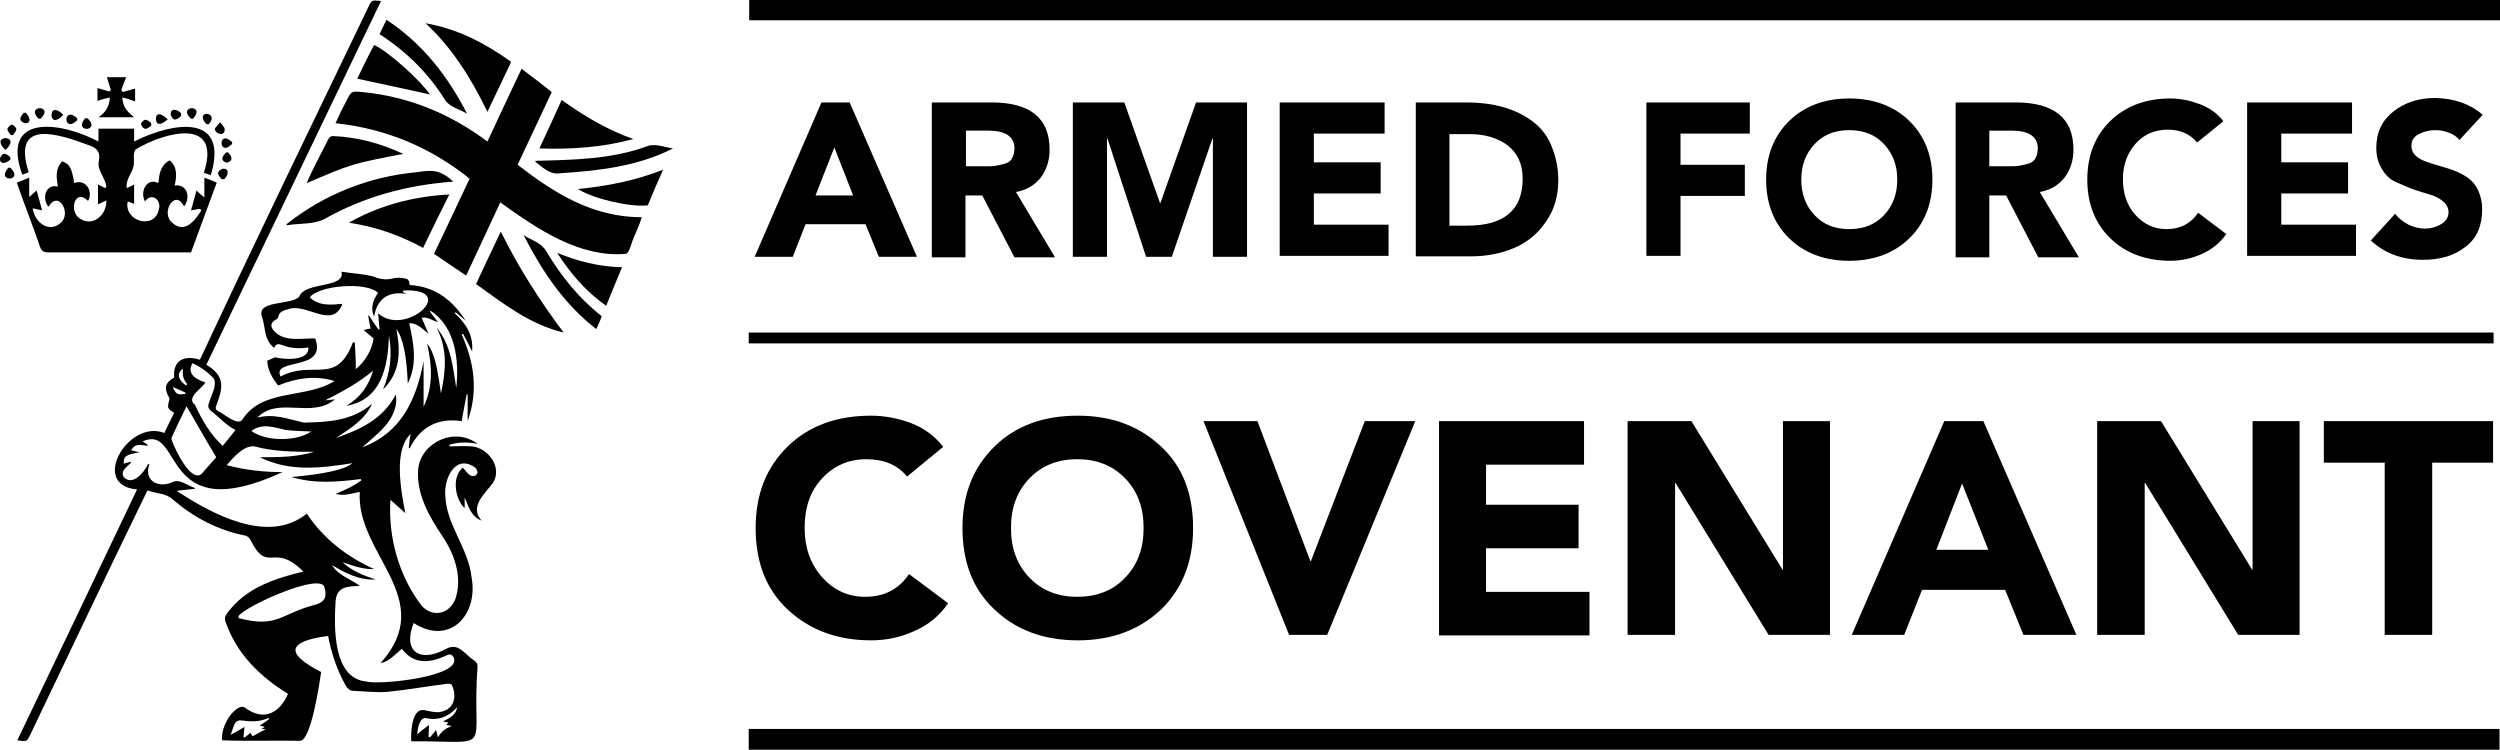 <svg version="1.2" baseProfile="tiny" xmlns="http://www.w3.org/2000/svg" width="505.2" height="151.5" viewBox="0 0 505.2 151.5" overflow="visible"><path d="M97.3 105.2c-2.1-.8-2.6-2.8-3.4-4.7v2.2c-1.9-1.8-2.7-6.2-.4-8.2.7.6 1.5 2.3 2.7 1.5.5-.4.3-1.1-.3-1.6-4-2.7-6.3 2.5-5.9 6 .3 5.8 4.7 10.5 5.3 16.3 1.4 7.5-4.4 13.9-11.7 9.2-2.3 5.7 1.2 8.1 6.4 5.3 2.6-1.5 3.8.9 5.7 2.2.5.3.8.6.8 1.3-1.3 17.9 3.9 15-13.4 15.1-.1-1.8.1-6.7 2.6-6.3 1 .2 2.1.5 3 .4 2.9-.3 3.8-2.9 2.6-5.5-.1-.2-.8-.3-1.1-.2-4 .5-7.9 1.2-11.8 1.6-2.3.2-4.7-.1-7-.2-.7 0-1.1-.4-1.5-1-1.8-3.2-2.9-6.5-3.6-10.1-8 1.1-9 3.4-1.4 7.3-.3 2.1-2 13.7-4.2 13.9-5.3-.1-10.6.1-15.8-.1-.3-2.3 1.5-5.8 3.6-6.7.3-.1.8-.1 1 .1 3.7 2.8 7 1.2 8.7-2.8-5.6-3.4-10.4-8.1-12.6-14.5-.3-.7-.1-1.3.4-1.9 3.7-5 9.5-6.9 15.3-8.3-6.1-6.1-7.1.7-10.7-6.4-.3-.5-.6-.8-1.2-.9-5.4-1.1-10.2-3.6-14.4-7.2-1.5-1.4-3.3-1.2-5.2-1.9-8 16.4-15.8 32.9-23.7 49.4-.7 1.4-.7 1.4-2.6 1.1 8.1-16.9 16.1-33.7 24.2-50.7-9.7-.8-1.7-14.3 5.5-11.4.7-1.4 1.3-2.7 2-4.1-1.4-.8-1.4-1-1-2.5.1-.2 0-.5-.1-.7-1-1.8-.7-2.9 1.1-3.9-.3-3.2 1.7-4.7 5.2-3.6C51.5 48.9 63 25.2 74.4 1.5 75.1 0 75.1 0 77 .2c-11.8 24.5-23.5 49-35.3 73.5 3.6 2.2 3.5 4.3 2.1 8-.3.6-.3 1.1.3 1.4 1.2.5 3.7 2.9 4.8 1.8 4.1-6.5 12.8-4.2 18.7-7.9-3.9-1.2-7.7-.6-11.4.9-1.2-1.5-2.1-3.1-2.2-5 .6-.3 1.2-.5 1.6-.7 1.8.5 7 .8 6.7-2-1.7.3-3.5.2-5.1-.4-.8-.3-1.4-.5-1.8.5-2.1-1.7-1.7-3.9-2.4-6.1-1.5-3.7 6-2.4 7.5-4.3 1.1-3 9.4-1.6 8.5-5 2.3.4 4.4.4 6.5 1 1.4.6 2.7.7 4.2.3.6-.1 1.2-.1 1.8 0 1.1.2 1.1.3 1.3 1.4 5.1.3 8.6 3 11.3 7.2-.7-.6-1.3-1.1-2-1.7-.1.1-.2.1-.2.2 2.3 2.1 3.8 4.5 3.5 7.7-.6-1.2-1.2-2.4-1.8-3.5-.1 0-.2 0-.3.1 2.5 5.6 3.4 11.3 1.2 17.5v-5.4h-.2c-.3 1.8-.7 3.5-1 5.4-4.9-.7-8.4 1.2-10.5 5.5-.1 0-.2-.1-.2-.1.1-1 .2-1.9.4-2.8-3.5 3.2-2 11.3-1.1 16-.9-.8-1.9-1.7-3-2.7-.5 7.5 1.7 15.4 6.3 21.4 2.2 2.4 5.5 1.8 6.8-1.3 1.5-4.3-.1-9-2.5-12.6-2.7-4-5.4-8.6-5-13.7.6-5.5 7.5-8.6 12-5.1-2.1-.4-3.8-.4-5.7.2 0 .1 0 .2.1.3 1.5 0 2.9-.1 4.4 0 3.4.3 6.3 4.3 4.3 7.4-1.9 2.5-4.7 4.8-2.3 7.6zM73 97.1c0-.1-.1-.2-.1-.3-4.7.6-9.4 1-14-.4 6.6-.6 10.9-1.5 12.3-2.8-6.4 1-12.6 1.8-18.7-1.2 3.7 0 7.4 0 11-1.1-3.9 0-8.1 0-12.1-1.1-2.2-.2-4.2 2.2-5.6 3.8 3.8 1 7.5 1.4 11.3 1.4-25.1 11.6-19.9-10-28.3-6.2.4.2.7.5 1.1.7l-.2.2c-1.9-.4-2.6-.2-3.2.9.5.1 1.1.3 1.7.4-2.9.5-3.2.8-3.2 2.3.5-.1 1-.3 1.6-.4-.7 1-2.4 1.7-1.6 3.1 1.8 1.9 4.1-.9 4.9-2.6h.3c-1.2 3.2 1.6 4.9 4.5 3.7 1.6-.9 3.2.7 4.7 1.1 0 .1 0 .1-.1.2-1.1.1-2.2.2-3.6.4 7.2 4.7 18.5 10.9 26.3 4.6 3.4 5.1 8.1 8.7 13.6 11.2-2.3.1-4.3-.7-6.4-1.4 1.9 1.8 4.3 2.7 6.7 3.5-3.3.2-6.1-1.3-8.8-2.9 1.2 2.1 4 2.9 5.6 4.2-2.5.1-4.8.1-4.9 3.4-.3 5-.5 15.2 6.1 15.9 2.5.8 19.5-.9 17.8-4.8-.5-1-1.2-.6-1.8-.3-3.2 1.4-6.3 1.7-8.7-1.5-2.5 2.3-3.2 2.7-4.3 2.9 11.7-13-5-22-4.2-34.6-1.6.3-3.1.9-4.9.4 2-.8 3.5-1.5 5.2-2.7zm3.4-33.8c5.5 5 16.6-5.1 5.1-4.6 0 .1-.1.2-.1.3.2.1.5.3.7.4-3.4-.6-5.9.8-6.5 4.6-.8-1.8-.2-3.4.8-4.8-2.2-2.3-11.9-1.6-13.8.9 1.9 1.8 4.3 1.5 6.6 1.3-2 5.3-7.3-.3-11 1.1-.9.2-1.8.5-2 1.6 0 .2-.2.3-.3.4-1.2.6-1.4 1.4-.5 2.4 2.1 2.3 5.5 1.4 8.3 1.5 2.5 6.8-8.9 3.8-7 7.7 6.4-3.5 11.3 2 14.6-6.9h.4c.1 1.8.2 3.6.2 5.4 2-1.7 3.2-3.8 3.6-6.2-.7-.6-1.3-1.1-2-1.7.7-.2 1.1-.3 1.4-.3-.2-1-.4-1.8-.5-2.6h.2c.6.9 1.2 1.9 1.9 2.8.1 0 .1-.1.2-.1-.1-1.1-.2-2.1-.3-3.2zm9.2 9.7v9.2c2-4.2 1.7-8.4.7-12.8 1.4 1.8 2 4.2 2.8 10.1 1-4.5 1.4-9-.9-13.3 3 3.5 3.3 8 4 12.2.6-5.5-.1-12.3-5.2-15.6 0 .1-.1.1-.1.2.5.7 1.1 1.4 1.6 2.1-1.1-.3-2-1.1-3.3-.9.5 1.1.9 2.2 1.4 3.2-1.2-.8-2.1-2.1-3.9-2.1.9 4.2 1.7 8.2-.3 12.2-.2-5.3-.9-9.2-2.3-11 .9 4.6.8 8.8-2.7 12.2 1.5-3.5 1.9-7.2 1.2-10.9-.2 6.1-1.4 13-8.6 14.2 2.9-1.7 4.5-4.1 5.4-7.1-3 2.5-6.3 4.3-9.7 6 .7-.1 1.3-.1 2-.2-4.8 4-11.5-.7-15.7 3.7 3.3-.9 6.3.3 9.4 1 4.8-.1 9.7-.3 13.8-3.8-1.6 3.4-4.5 5-7.3 6.9 4.9-1.7 9.5-3.8 12.1-8.8.7 4.9-3.7 7.9-6.8 10.7C81 87.5 84.1 80.9 85.6 73zm-37.4 51.5v.4c7.9 2.1 8.5-.9 15.5-2.7 1.9-.5 2.4-1.6 1.9-3.4-.4-3.4-16.1 3.7-17.4 5.7zm-4.5-32.1c-2-3.3-3.9-6.7-6-10.3-1.1 2.2-2.1 4.3-3 6.3-.1.2 0 .5.1.8.6 1.6 3.7 8.3 5.9 6.6 1-1.1 2-2.3 3-3.4zm-2.2-15.1c-.7 1.2-4 3.1-2.1 4.5 1.4 3 3 5.9 5.6 8.3.9-1.1 1.7-2.1 2.6-3.2-2-1-3.4-2.7-5.1-4-.5-.5-.5-.9-.2-1.7.4-1.4 1.6-3.3.9-4.7-1.2-1.3-2.7-2.4-4.3-3.1-1 1.7-.1 3 2.6 3.9zm21.4 9.9c-1.6-.1-3.4-.1-5.1-.3-2.3-.5-4.8-1.5-7 .2 3.1 2.2 9.2 2.1 12.1.1zM90.6 146c-.3-.1-.6-.1-1.1-.2 1.4-.7 2.6-1.3 2.9-2.9-1.7 1.9-3.8 2.8-6.4 2.2-1.3 0-1.6 2.2-1.7 3.3.8-.7 1.6-1.3 2.4-1.9 0 1-.1 1.7-.1 2.4.1 0 .2.1.3.1.4-.5.8-.9 1.2-1.5.2.6.3 1 .4 1.5.8-1.3 1.4-1.7 2.8-2.3-.5-.1-.8-.1-1.1-.2.2-.2.3-.4.4-.5zm-36.9 1.4c-.3 0-.5-.1-.9-.1.3-.1.4-.2.7-.4-.5-.1-.7-.2-1-.3.6-.4 1.3-.8 1.9-1.3 0-.1-.1-.1-.1-.2-1.8.7-2.9.8-5.4.5-1.7-.3-1.7 1.6-2.3 2.9 1.1-.6 2-1.1 2.8-1.6-.1.8-.1 1.4-.2 2.1h.3c.4-.3.7-.6 1.1-.9.2.3.4.6.4.7 1-.5 1.8-1 2.7-1.4zM37.6 77.9c.1-.1.2-.2.2-.3-.8-1-1-1.9-.8-3.1-1.6 1.1-.7 2.5.6 3.4zm-.1 1.7c0-.1-.1-.2-.1-.3-.7-.3-1.5-.7-2.5-1.1.7 1.6 1.1 1.6 2.6 1.4z"/><path d="M98.5 28.6c2.3-4.9 4.5-9.7 6.9-14.7 2.1 1.6 4.1 3.1 6.1 4.7l-6.9 14.7c7.5 5.8 15.2 10.6 25.1 10.6-.5 1.6-1.1 2.8-1.7 4.3-.5 1.1-.7 2.7-1.5 3.1-9.5.8-18-5.1-25.4-10.4-2.3 5-4.6 9.8-6.9 14.8-2.2-1.5-4.3-2.9-6.5-4.4 2.4-5 4.8-10.1 7.2-15.2C87 29.8 78.1 26 67.8 24.9c.7-1.6 1.4-3 2.2-4.5 1-2 1-2 3.2-1.8 9.4.9 17.8 4.4 25.3 10zM19.9 26h7.2v2.6c7.7-3.9 19.3-5.9 15.5 6.8-.6-.2-1-.3-1.4-.5 3.7-11.4-8-8.2-13.8-4.7-.6.8-.2 2.2-.4 3.3-.3 1.6-1.6 2.6-1.4 4.5.5-.2.9-.4 1.5-.7v3.9c-.5-.2-.9-.4-1.3-.5-.8 4.1 5.5 5.8 6.3 1.6.6-1.9-1.5-3.5-2.8-1.6-1.1-2 .4-4.9 2.7-3.7.2-1.9.4-3.6 2.3-4.6 1.6 1.4 1.4 3.2 1 5.1 2.5-.4 3.3 2.4 1.9 4.2-1.9-3.7-4.8 1.4-2.4 3.3 2.5 2.3 4.6-.4 5.9-2.5l-.3-.3c-.6.1-1.1.2-1.8.3.4-1.3.7-2.6 1.1-4 .5.5.9.8 1.6 1.4v-4c.8.3 1.6.6 2.5 1-1.7 4.7-3.5 9.4-5.2 14.1H9.7c-.9 0-1.3-.3-1.6-1.1-1.5-4.4-3.2-8.6-4.7-13 .9-.3 1.7-.7 2.5-1v3.9c.6-.5.9-.8 1.5-1.3.4 1.3.7 2.6 1.1 4-.7-.1-1.2-.3-1.9-.4C7 45 10 47.2 12.3 45c2.2-1.9-.5-6.7-2.5-3.2-1.4-1.7-.6-4.7 1.9-4.1-.3-1.8-.6-3.6.9-5.1 1.5.6 1.9 1.3 2.4 4.4 2.3-.9 3.9 1.6 2.8 3.6-2.7-2.7-4 2.2-1.6 3.6 2.6 1.7 5.4-.8 5.3-3.7-.6.3-1.1.5-1.7.8v-4c.5.2.9.4 1.4.7.1-.1.2-.1.3-.2-.2-2-2-3.4-1.5-5.4.3-1.6-.4-2.5-1.9-3-6.4-2.4-15.8-5.5-12.3 5.4-.4.2-.8.3-1.3.5-4.5-12.5 7.9-10.7 15.4-6.7V26zM151.3 151.5v-4.2h353.8v4.2H151.3zM505.2 0v4.1H151.4V0h353.8z"/><path d="M113.9 67.2c-6.8-1.6-12.1-5.8-17.7-9.8 1.6-3.5 3.3-7 5-10.6 3.6 7.3 7.9 14 12.7 20.4zM90.8 39.3c-1.9 3.8-3.6 7.2-5.3 10.8-4.7-2.6-9.7-4.3-15-5.1 6.2-3.5 12.9-5.3 20.3-5.7zM98.5 22.6C95.2 15.8 91.4 9.7 86 4.7c6.4 1.1 12 4 17.3 7.8-1.6 3.3-3.1 6.6-4.8 10.1zM57.9 45.3c7.6-6 16.6-9.6 26.3-10.5 3.2-.5 4.8-.5 7.4 1.9-9.3.7-18 3-26.1 7.6-2.3 1.1-5 .8-7.4 1.2-.2 0-.2-.1-.2-.2zM109 30c1.6-3.4 3-6.5 4.5-9.8 4.5 3.2 9.1 6 14.5 7.9-6.3 1.7-12.5 2.1-19 1.9zM81.5 31.1c-10.4 2-10.4 2-19.5 5.9 1.2-3 2.8-5.7 4.2-8.6.2-.4.4-.9 1.1-.9 5 .2 9.7 1.5 14.2 3.6zM94.4 23c-1.4-.9-3.4-1.3-4.4-2.7-3.4-5.5-7.9-9.9-13.3-13.4.4-.9.9-1.8 1.4-2.9 7.3 4.8 12.4 11.4 16.3 19zM72.2 15.9c1.1-2.3 2.2-4.6 3.4-6.8 2.8 1.2 9.4 7.2 11.3 10-4.8-1.1-9.7-2.1-14.7-3.2zM152.5 51.9L166 20.7h5.7l13.6 31.2h-7.7l-2.7-6.6h-12.1l-2.6 6.6h-7.7zm19.9-12.4l-3.8-9.7-3.8 9.7h7.6zM188.3 51.9V20.7h12.1c7.8 0 11.7 3.2 11.7 9.5 0 2.2-.6 4.1-1.8 5.7-1.2 1.5-2.8 2.5-5 2.9l7.9 13.2H205l-6.5-12.5h-3.4V52h-6.8zm6.9-25.4v7.1h4c.8 0 1.5 0 2-.1s1.1-.2 1.8-.4 1.2-.5 1.5-1.1c.3-.5.5-1.2.5-2 0-2.4-1.8-3.6-5.3-3.6h-4.5zM216.8 51.9V20.7h10.4l7.2 20.3h.1l7.2-20.3H252v31.2h-6.9V28h-.1l-8.2 23.9h-5.2L223.8 28h-.1v23.9h-6.9zM258.6 51.9V20.7h21.2V27h-14.3v5.8H279v6.3h-13.5v6.3h15.1v6.3h-22zM286.1 51.9V20.7h10.3c2.6 0 5 .3 7.2.9 2.2.6 4.1 1.5 5.8 2.7 1.7 1.2 3.1 2.8 4 4.9s1.5 4.5 1.5 7.2c0 3.2-.8 6-2.5 8.4-1.6 2.4-3.8 4.2-6.4 5.3s-5.5 1.7-8.7 1.7h-11.2zm6.8-24.8v18.5h3.6c7.5 0 11.2-3.2 11.2-9.5 0-2.9-1-5.1-3-6.7-2-1.5-4.6-2.3-7.7-2.3h-4.1zM332.7 51.9V20.7h20.9V27h-14v6.3h13v6.3h-13v12.1h-6.9zM361.6 48.2c-3.1-3-4.7-7-4.7-11.9s1.6-8.9 4.7-11.9 7.2-4.5 12.1-4.5c4.9 0 9 1.5 12.1 4.5 3.1 3 4.7 7 4.7 11.9s-1.6 8.9-4.7 11.9-7.2 4.5-12.1 4.5c-4.9 0-9-1.5-12.1-4.5zm5.1-19.1c-1.8 1.9-2.7 4.3-2.7 7.2 0 2.9.9 5.3 2.7 7.2 1.8 1.9 4.1 2.8 7 2.8 2.9 0 5.2-.9 7-2.8 1.8-1.9 2.7-4.3 2.7-7.2 0-2.9-.9-5.3-2.7-7.2-1.8-1.9-4.1-2.8-7-2.8-2.9 0-5.2.9-7 2.8zM395.2 51.9V20.7h12.1c7.8 0 11.7 3.2 11.7 9.5 0 2.2-.6 4.1-1.8 5.7-1.2 1.5-2.8 2.5-5 2.9l7.9 13.2h-8.2l-6.5-12.5H402V52h-6.8zm6.8-25.4v7.1h4c.8 0 1.5 0 2-.1s1.1-.2 1.8-.4 1.2-.5 1.5-1.1c.3-.5.5-1.2.5-2 0-2.4-1.8-3.6-5.3-3.6H402zM449.3 24.5l-5.3 4.3c-1.4-1.7-3.4-2.6-5.9-2.6-2.6 0-4.8.9-6.5 2.8s-2.6 4.3-2.6 7.2c0 2.9.8 5.3 2.5 7.2 1.7 1.9 3.8 2.9 6.3 2.9 2.8 0 4.9-1.1 6.4-3.3l5.7 4.3c-1.3 1.8-2.9 3.1-4.9 4-2 .9-4.1 1.4-6.4 1.4-4.9 0-9-1.5-12.1-4.5-3.1-3-4.7-7-4.7-11.9s1.6-8.9 4.7-11.9 7.2-4.5 12.1-4.5c2 0 3.9.4 5.8 1.1 2.1.8 3.7 1.9 4.9 3.5zM454.1 51.9V20.7h21.2V27H461v5.8h13.5v6.3H461v6.3h15.1v6.3h-22zM501.7 23.2l-4.7 5.1c-.5-.7-1.3-1.2-2.2-1.5-.9-.4-1.9-.5-2.8-.5-1.1 0-2.2.3-3.2.8s-1.5 1.3-1.5 2.4c0 .8.3 1.4.8 1.9s1.2.9 2 1.2c.8.3 1.8.6 2.8.9 1 .3 2.1.6 3.1 1s2 .9 2.8 1.5c.8.6 1.5 1.4 2 2.5s.8 2.4.8 3.8c0 3.3-1.1 5.9-3.4 7.6-2.3 1.8-5.1 2.6-8.6 2.6-4.2 0-7.7-1.3-10.5-3.9l4.9-5.4c.7.9 1.6 1.6 2.7 2.2 1.1.5 2.2.8 3.3.8 1.2 0 2.3-.3 3.3-.9 1-.6 1.5-1.4 1.5-2.4 0-.9-.4-1.6-1.1-2.2-.7-.6-1.6-1.1-2.7-1.4-1.1-.3-2.3-.7-3.5-1.1-1.3-.5-2.4-1-3.5-1.5s-2-1.4-2.7-2.6c-.7-1.2-1.1-2.5-1.1-4.2 0-3.2 1.2-5.6 3.5-7.4 2.3-1.8 5.1-2.7 8.4-2.7 3.9.1 7.1 1.2 9.6 3.4zM108.2 32.5c7.8-.2 15.6-.3 23-3.1 1.6-.3 2.9.3 4.8.6-7.1 3.6-14.9 4.5-22.7 5-2.1.4-3.5-1.1-5-2.2-.2-.2-.1-.3-.1-.3zM130.9 41.5c-3.5.4-11-1.3-14.1-3.3 6-.6 11.6-1.7 17.2-3.9-1.1 2.4-2.1 4.8-3.1 7.2zM112.6 51.1c4.2 1.7 8.4 2.8 13.1 2.9-1.1 2.6-2.1 5.1-3.2 7.8-4.1-2.9-7.2-6.5-9.9-10.7zM121.6 63.9c-.3.9-.7 1.7-1.1 2.6-6.6-5.1-11-11.8-14.7-19 1.6 1.1 3.5 1.4 4.6 3.3 3 5 6.5 9.4 11.2 13.1zM24.7 19.7c.2 1.8.6 2.5 2.4 4h-7.2c1.3-.9 2.2-2 2.3-4-.9.2-1.7.4-2.5.7v-2.6c.8.2 1.6.5 2.4.7l.3-.3c-.3-.9-.5-1.7-.8-2.6h3.9c-.3.8-.7 1.7-1 2.6.1.1.2.2.3.4.8-.2 1.7-.5 2.5-.7v2.6c-.8-.3-1.6-.6-2.6-.8zM5.2 22.8c.8.7 1.3 2.2-.2 2.1-1.3-.5-1-1.2-.2-2.1h.4zM30.6 25.3c-.9.9-1.6 1.1-2.1-.2 0-.3.5-.9.9-.9s.8.4 1.2.7c-.1.1-.1.2 0 .4zM44.8 36.2c-.9-.9-1.1-1.6.2-2.1 1.5-.1 1.1 1.4.3 2.1h-.5zM46.1 30.8c.8.9 1.1 1.7-.3 2.1-1.3-.5-1-1.2-.1-2.1h.4zM12.8 23.2c-.9 1-2.2 1.7-2.4.1.1-1.7 1.4-1.1 2.4-.1zM44.5 24.7c.5.7.9 1 .9 1.4.1 1.5-1.8 1.1-2 0 .1-.4.6-.8 1.1-1.4zM36.6 23.4c-.9.9-1.6 1.2-2.1-.2-.1-1.5 1.4-1.1 2.1-.3v.5zM33.9 24.1c-1 .9-2.3 1.6-2.4-.1.1-1.6 1.4-.8 2.4.1zM2.1 33.9c2.9 2.8-3.1 3-.4 0h.4zM2.1 32.2C1.4 33-.1 33.4 0 32c.5-1.3 1.2-1.1 2.1-.2v.4zM2.2 27.3c-.3-.4-.7-.8-.7-1.2 0-.3.6-.9.9-.9.3 0 .9.6.9.9 0 .4-.4.8-.7 1.2h-.4zM7.8 24c-2.8-2.8 3.3-2.9.4 0h-.4zM41.7 25.1c-2.6-3 2.8-2.6.5 0h-.5zM15.6 24.3c-2.9 2.8-2.9-3.1 0-.4v.4zM17.7 23.9c2.8 2.7-3 3-.5 0h.5zM1.1 30.3c-1-.9-1.6-2.2 0-2.4 1.7.2 1 1.5 0 2.4zM46.9 29.1c-2.8 2.8-2.9-3.1 0-.4v.4zM38.6 24c-2.9-2.7 3.1-3 .4 0h-.4zM151.3 67.2h352.6v2.2H151.3z"/><g><path d="M190.6 90.3l-7.3 6c-2-2.4-4.7-3.5-8.2-3.5-3.6 0-6.6 1.3-9 3.9-2.4 2.6-3.5 5.9-3.5 10 0 4 1.2 7.3 3.5 9.9 2.3 2.6 5.2 4 8.7 4 3.9 0 6.8-1.5 8.9-4.6l7.9 5.9c-1.7 2.5-4 4.4-6.8 5.6-2.8 1.3-5.7 1.9-8.8 1.9-6.8 0-12.4-2.1-16.8-6.2s-6.5-9.6-6.5-16.5 2.2-12.3 6.5-16.5 10-6.2 16.8-6.2c2.7 0 5.4.5 8.1 1.5 2.6 1 4.8 2.6 6.5 4.8zM201 123.2c-4.4-4.1-6.5-9.6-6.5-16.5s2.2-12.3 6.5-16.5 9.9-6.2 16.8-6.2 12.4 2.1 16.8 6.2 6.5 9.6 6.5 16.5-2.2 12.3-6.5 16.5c-4.4 4.1-9.9 6.2-16.8 6.2s-12.5-2.1-16.8-6.2zm7-26.5c-2.5 2.6-3.7 5.9-3.7 10s1.2 7.4 3.7 10c2.5 2.6 5.7 3.9 9.7 3.9s7.3-1.3 9.7-3.9c2.5-2.6 3.7-5.9 3.7-10s-1.2-7.4-3.7-10c-2.5-2.6-5.7-3.9-9.7-3.9s-7.2 1.3-9.7 3.9zM260.5 128.3l-17.3-43.2h10.9l10.7 28.3h.1l10.9-28.3H286l-17.8 43.2h-7.7zM290.8 128.3V85.1h29.3v8.8h-19.8v8.1H319v8.8h-18.7v8.8h20.9v8.8h-30.4zM328.9 128.3V85.1h12.9l18.4 30h.1v-30h9.5v43.2h-12.4l-18.8-30.7h-.1v30.7h-9.6zM374.2 128.3l18.7-43.2h7.9l18.8 43.2h-10.7l-3.7-9.1h-16.8l-3.6 9.1h-10.6zm27.6-17.2l-5.3-13.4-5.2 13.4h10.5zM423.8 128.3V85.1h12.9l18.4 30h.1v-30h9.5v43.2h-12.4l-18.8-30.7h-.1v30.7h-9.6zM481.9 128.3V93.5h-12.3v-8.4h34.2v8.4h-12.3v34.8h-9.6z"/></g></svg>